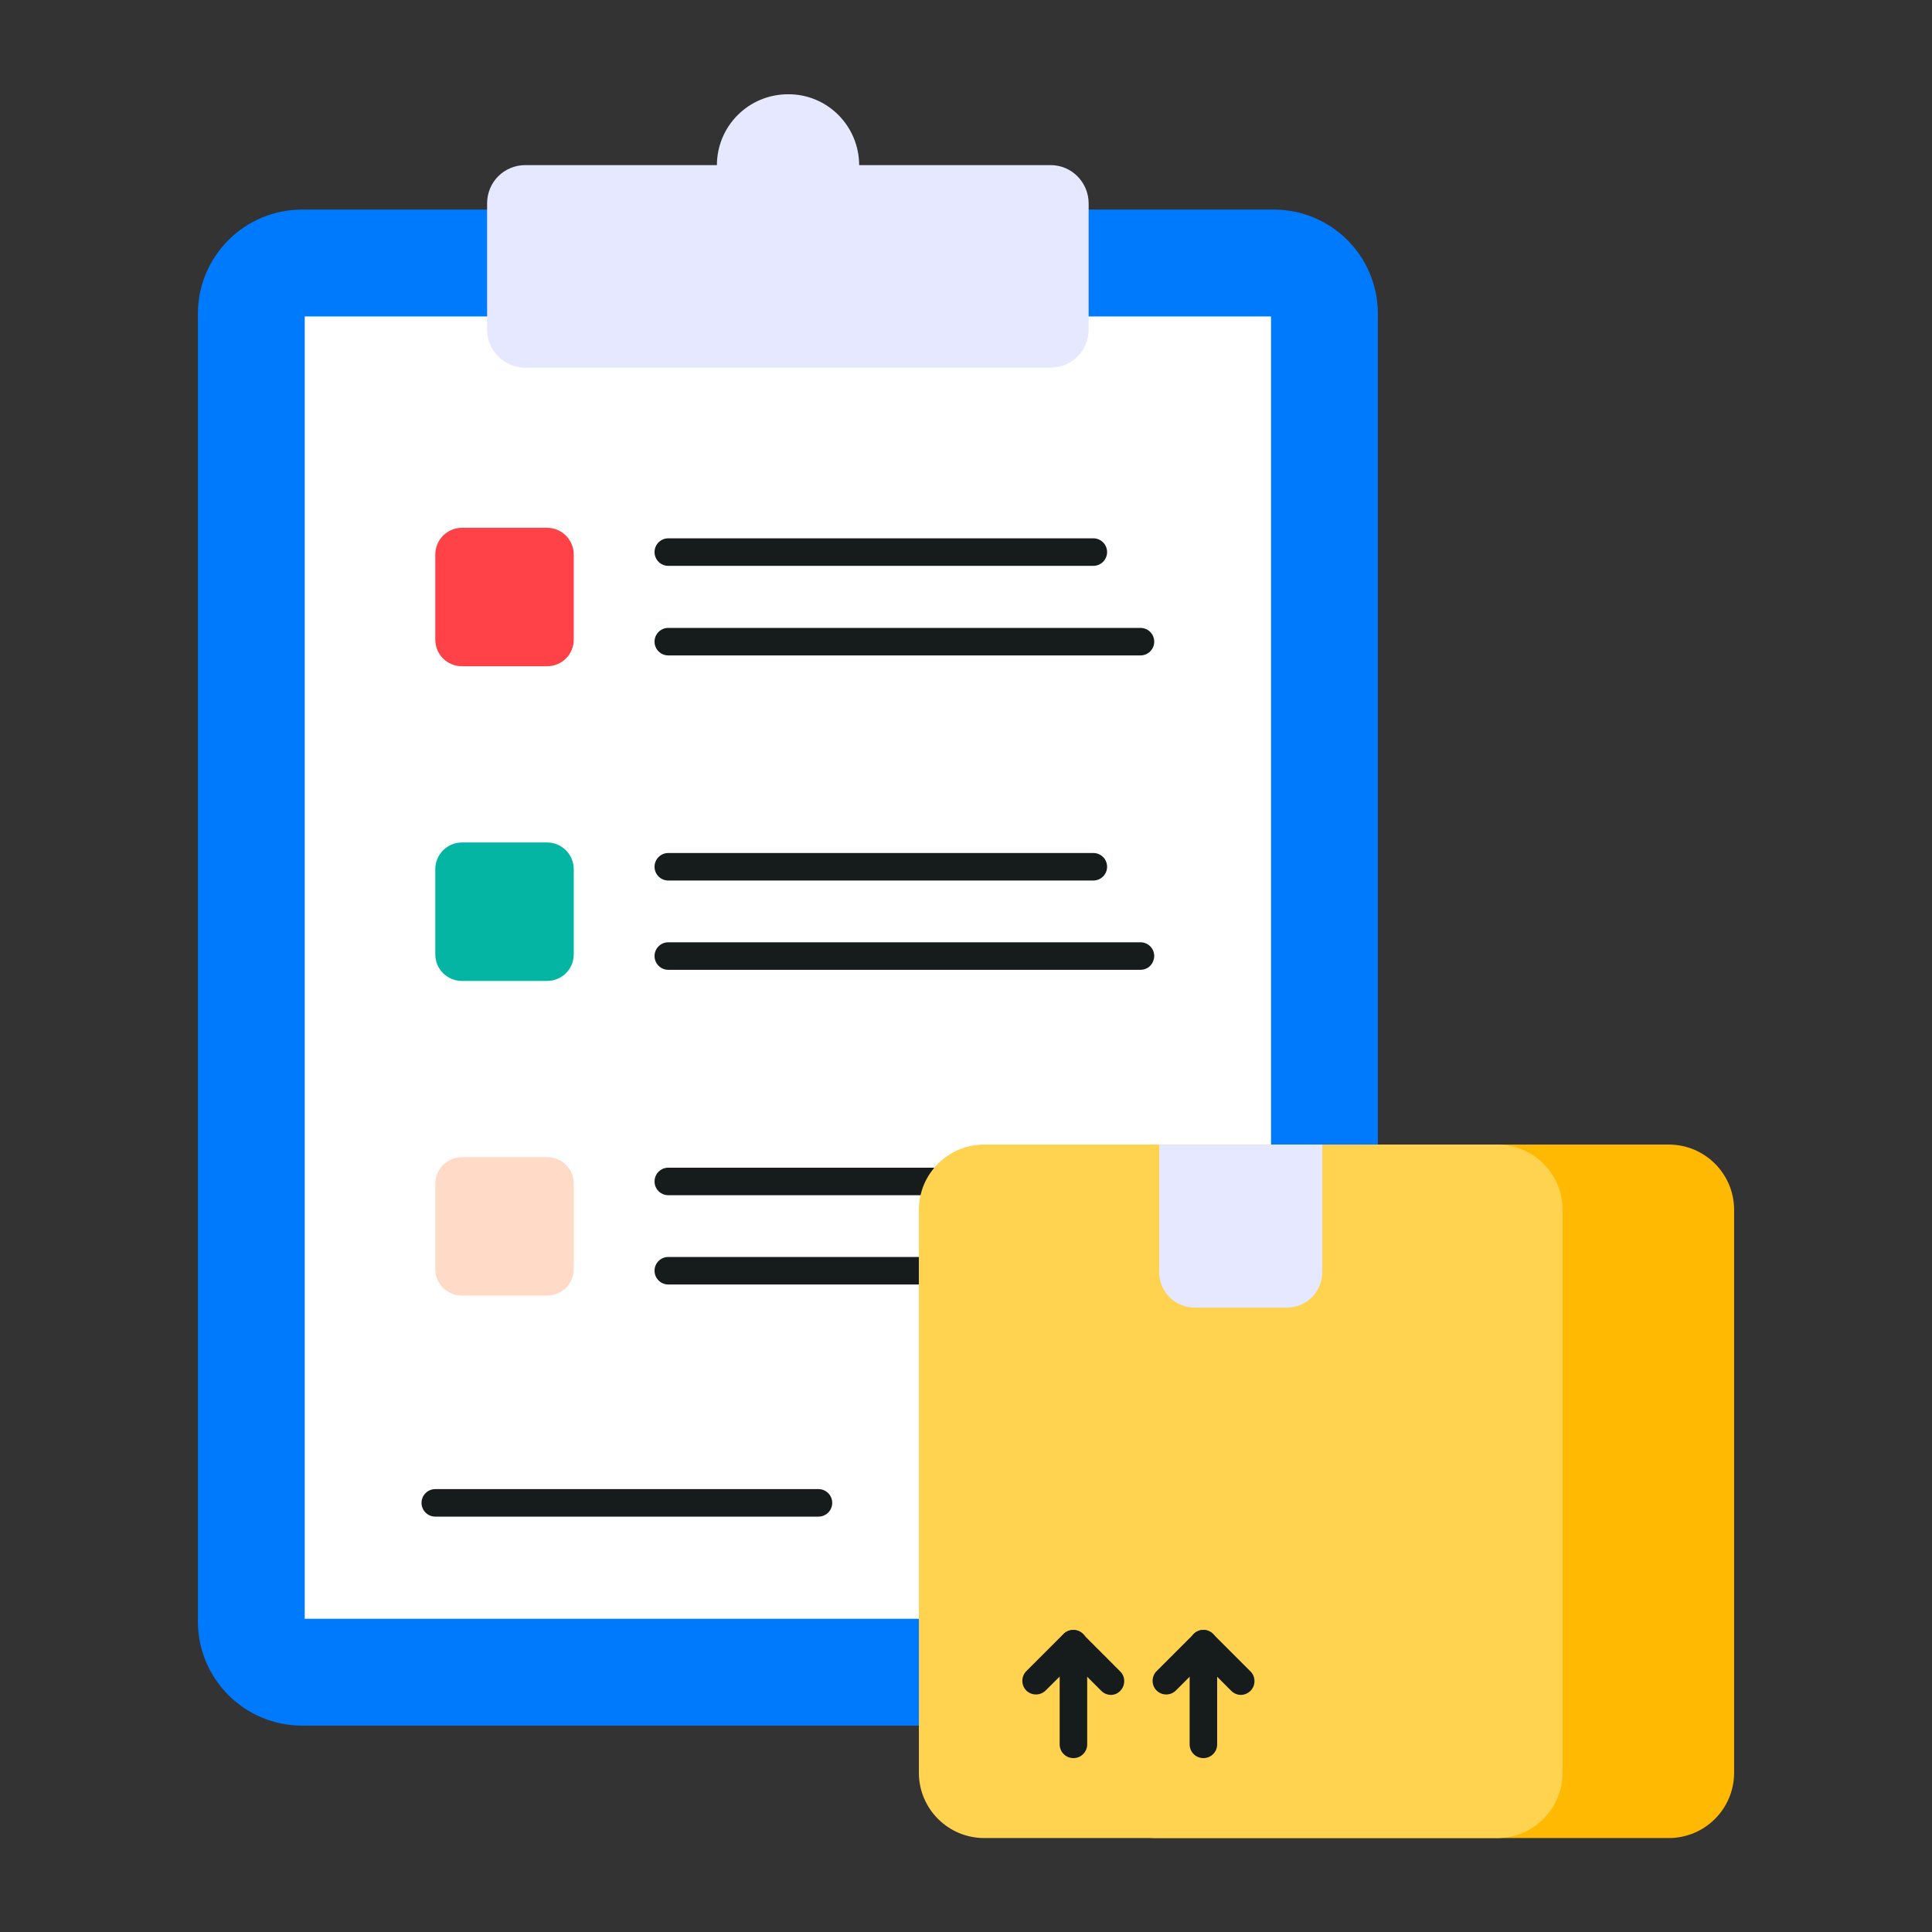 <svg width="110" height="110" viewBox="0 0 110 110" fill="none" xmlns="http://www.w3.org/2000/svg">
<rect x="0" y="0" width="110" height="110" fill="#333333" stroke="none"/>
<path d="M48.917 9.417C48.917 11.65 47.1 13.467 44.867 13.467C42.633 13.467 40.817 11.65 40.817 9.417C40.817 7.167 42.633 5.367 44.867 5.367C47.1 5.35 48.917 7.167 48.917 9.417Z" fill="#E5E8FF"/>
<path d="M98.733 68.883V100.933C98.733 102.983 97.067 104.65 95.017 104.65H65.8C63.75 104.65 62.083 102.983 62.083 100.933V68.883C62.083 66.833 63.75 65.167 65.8 65.167H95.017C97.067 65.167 98.733 66.833 98.733 68.883Z" fill="#FFB902"/>
<path d="M78.45 17.867V92.317C78.45 95.6 75.783 98.25 72.517 98.25H17.2C13.917 98.25 11.267 95.583 11.267 92.317V17.867C11.267 14.583 13.933 11.933 17.2 11.933H72.517C75.8 11.933 78.45 14.583 78.45 17.867Z" fill="#007AFD"/>
<path d="M17.35 18.017H72.367V92.167H17.35V18.017Z" fill="white"/>
<path d="M62.25 68.05H38.05C37.617 68.05 37.267 67.7 37.267 67.267C37.267 66.833 37.617 66.483 38.05 66.483H62.25C62.683 66.483 63.033 66.833 63.033 67.267C63.033 67.7 62.683 68.05 62.25 68.05Z" fill="#161C1C"/>
<path d="M64.933 73.133H38.05C37.617 73.133 37.267 72.783 37.267 72.35C37.267 71.917 37.617 71.567 38.05 71.567H64.933C65.367 71.567 65.717 71.917 65.717 72.35C65.7 72.783 65.367 73.133 64.933 73.133Z" fill="#161C1C"/>
<path d="M32.667 31.567V36.417C32.667 37.25 32 37.933 31.15 37.933H26.3C25.467 37.933 24.783 37.267 24.783 36.417V31.567C24.783 30.733 25.467 30.05 26.3 30.05H31.15C31.983 30.05 32.667 30.733 32.667 31.567Z" fill="#FF4148"/>
<path d="M32.667 49.483V54.333C32.667 55.167 32 55.85 31.15 55.85H26.3C25.467 55.85 24.783 55.183 24.783 54.333V49.483C24.783 48.65 25.467 47.967 26.3 47.967H31.15C31.983 47.967 32.667 48.65 32.667 49.483Z" fill="#04B5A4"/>
<path d="M32.667 67.4V72.25C32.667 73.083 32 73.767 31.15 73.767H26.3C25.467 73.767 24.783 73.1 24.783 72.25V67.4C24.783 66.567 25.467 65.883 26.3 65.883H31.15C31.983 65.883 32.667 66.55 32.667 67.4Z" fill="#FFDAC7"/>
<path d="M62.25 32.217H38.05C37.617 32.217 37.267 31.867 37.267 31.433C37.267 31 37.617 30.65 38.05 30.65H62.25C62.683 30.65 63.033 31 63.033 31.433C63.033 31.867 62.683 32.217 62.25 32.217Z" fill="#161C1C"/>
<path d="M64.933 37.317H38.05C37.617 37.317 37.267 36.967 37.267 36.533C37.267 36.1 37.617 35.75 38.05 35.75H64.933C65.367 35.75 65.717 36.1 65.717 36.533C65.717 36.967 65.367 37.317 64.933 37.317Z" fill="#161C1C"/>
<path d="M62.25 50.133H38.05C37.617 50.133 37.267 49.783 37.267 49.35C37.267 48.917 37.617 48.567 38.05 48.567H62.25C62.683 48.567 63.033 48.917 63.033 49.35C63.033 49.783 62.683 50.133 62.25 50.133Z" fill="#161C1C"/>
<path d="M64.933 55.217H38.05C37.617 55.217 37.267 54.867 37.267 54.433C37.267 54 37.617 53.65 38.05 53.65H64.933C65.367 53.65 65.717 54 65.717 54.433C65.7 54.883 65.367 55.217 64.933 55.217Z" fill="#161C1C"/>
<path d="M46.6 86.35H24.783C24.35 86.35 24 86 24 85.567C24 85.133 24.35 84.783 24.783 84.783H46.6C47.033 84.783 47.383 85.133 47.383 85.567C47.383 86 47.033 86.35 46.6 86.35Z" fill="#161C1C"/>
<path d="M88.967 68.883V100.933C88.967 102.983 87.3 104.65 85.25 104.65H56.033C53.983 104.65 52.317 102.983 52.317 100.933V68.883C52.317 66.833 53.983 65.167 56.033 65.167H85.25C87.3 65.167 88.967 66.833 88.967 68.883Z" fill="#FFD24F"/>
<path d="M75.283 65.167V72.433C75.283 73.55 74.383 74.45 73.267 74.45H68.017C66.9 74.45 66 73.55 66 72.433V65.167H75.283Z" fill="#E5E8FF"/>
<path d="M63.25 96.5C63.05 96.5 62.85 96.417 62.7 96.267L61.117 94.683L59.533 96.25C59.233 96.55 58.733 96.55 58.433 96.25C58.133 95.95 58.133 95.45 58.433 95.15L60.55 93.033C60.85 92.733 61.35 92.733 61.65 93.033L63.783 95.167C64.083 95.467 64.083 95.967 63.783 96.267C63.65 96.417 63.45 96.5 63.25 96.5Z" fill="#161C1C"/>
<path d="M61.117 100.1C60.683 100.1 60.333 99.75 60.333 99.317V93.583C60.333 93.15 60.683 92.8 61.117 92.8C61.55 92.8 61.9 93.15 61.9 93.583V99.317C61.9 99.75 61.55 100.1 61.117 100.1Z" fill="#161C1C"/>
<path d="M70.65 96.5C70.45 96.5 70.25 96.417 70.1 96.267L68.517 94.683L66.95 96.25C66.65 96.55 66.15 96.55 65.85 96.25C65.55 95.95 65.55 95.45 65.85 95.15L67.967 93.033C68.117 92.883 68.317 92.8 68.517 92.8C68.717 92.8 68.917 92.883 69.067 93.033L71.2 95.167C71.5 95.467 71.5 95.967 71.2 96.267C71.05 96.417 70.85 96.5 70.65 96.5Z" fill="#161C1C"/>
<path d="M68.517 100.1C68.083 100.1 67.733 99.75 67.733 99.317V93.583C67.733 93.15 68.083 92.8 68.517 92.8C68.95 92.8 69.3 93.15 69.3 93.583V99.317C69.3 99.75 68.95 100.1 68.517 100.1Z" fill="#161C1C"/>
<path d="M61.983 11.583V18.75C61.983 19.967 61.017 20.933 59.8 20.933H29.917C28.7 20.933 27.733 19.967 27.733 18.75V11.583C27.733 10.367 28.7 9.4 29.917 9.4H59.817C61.017 9.4 61.983 10.383 61.983 11.583Z" fill="#E5E8FF"/>
</svg>
